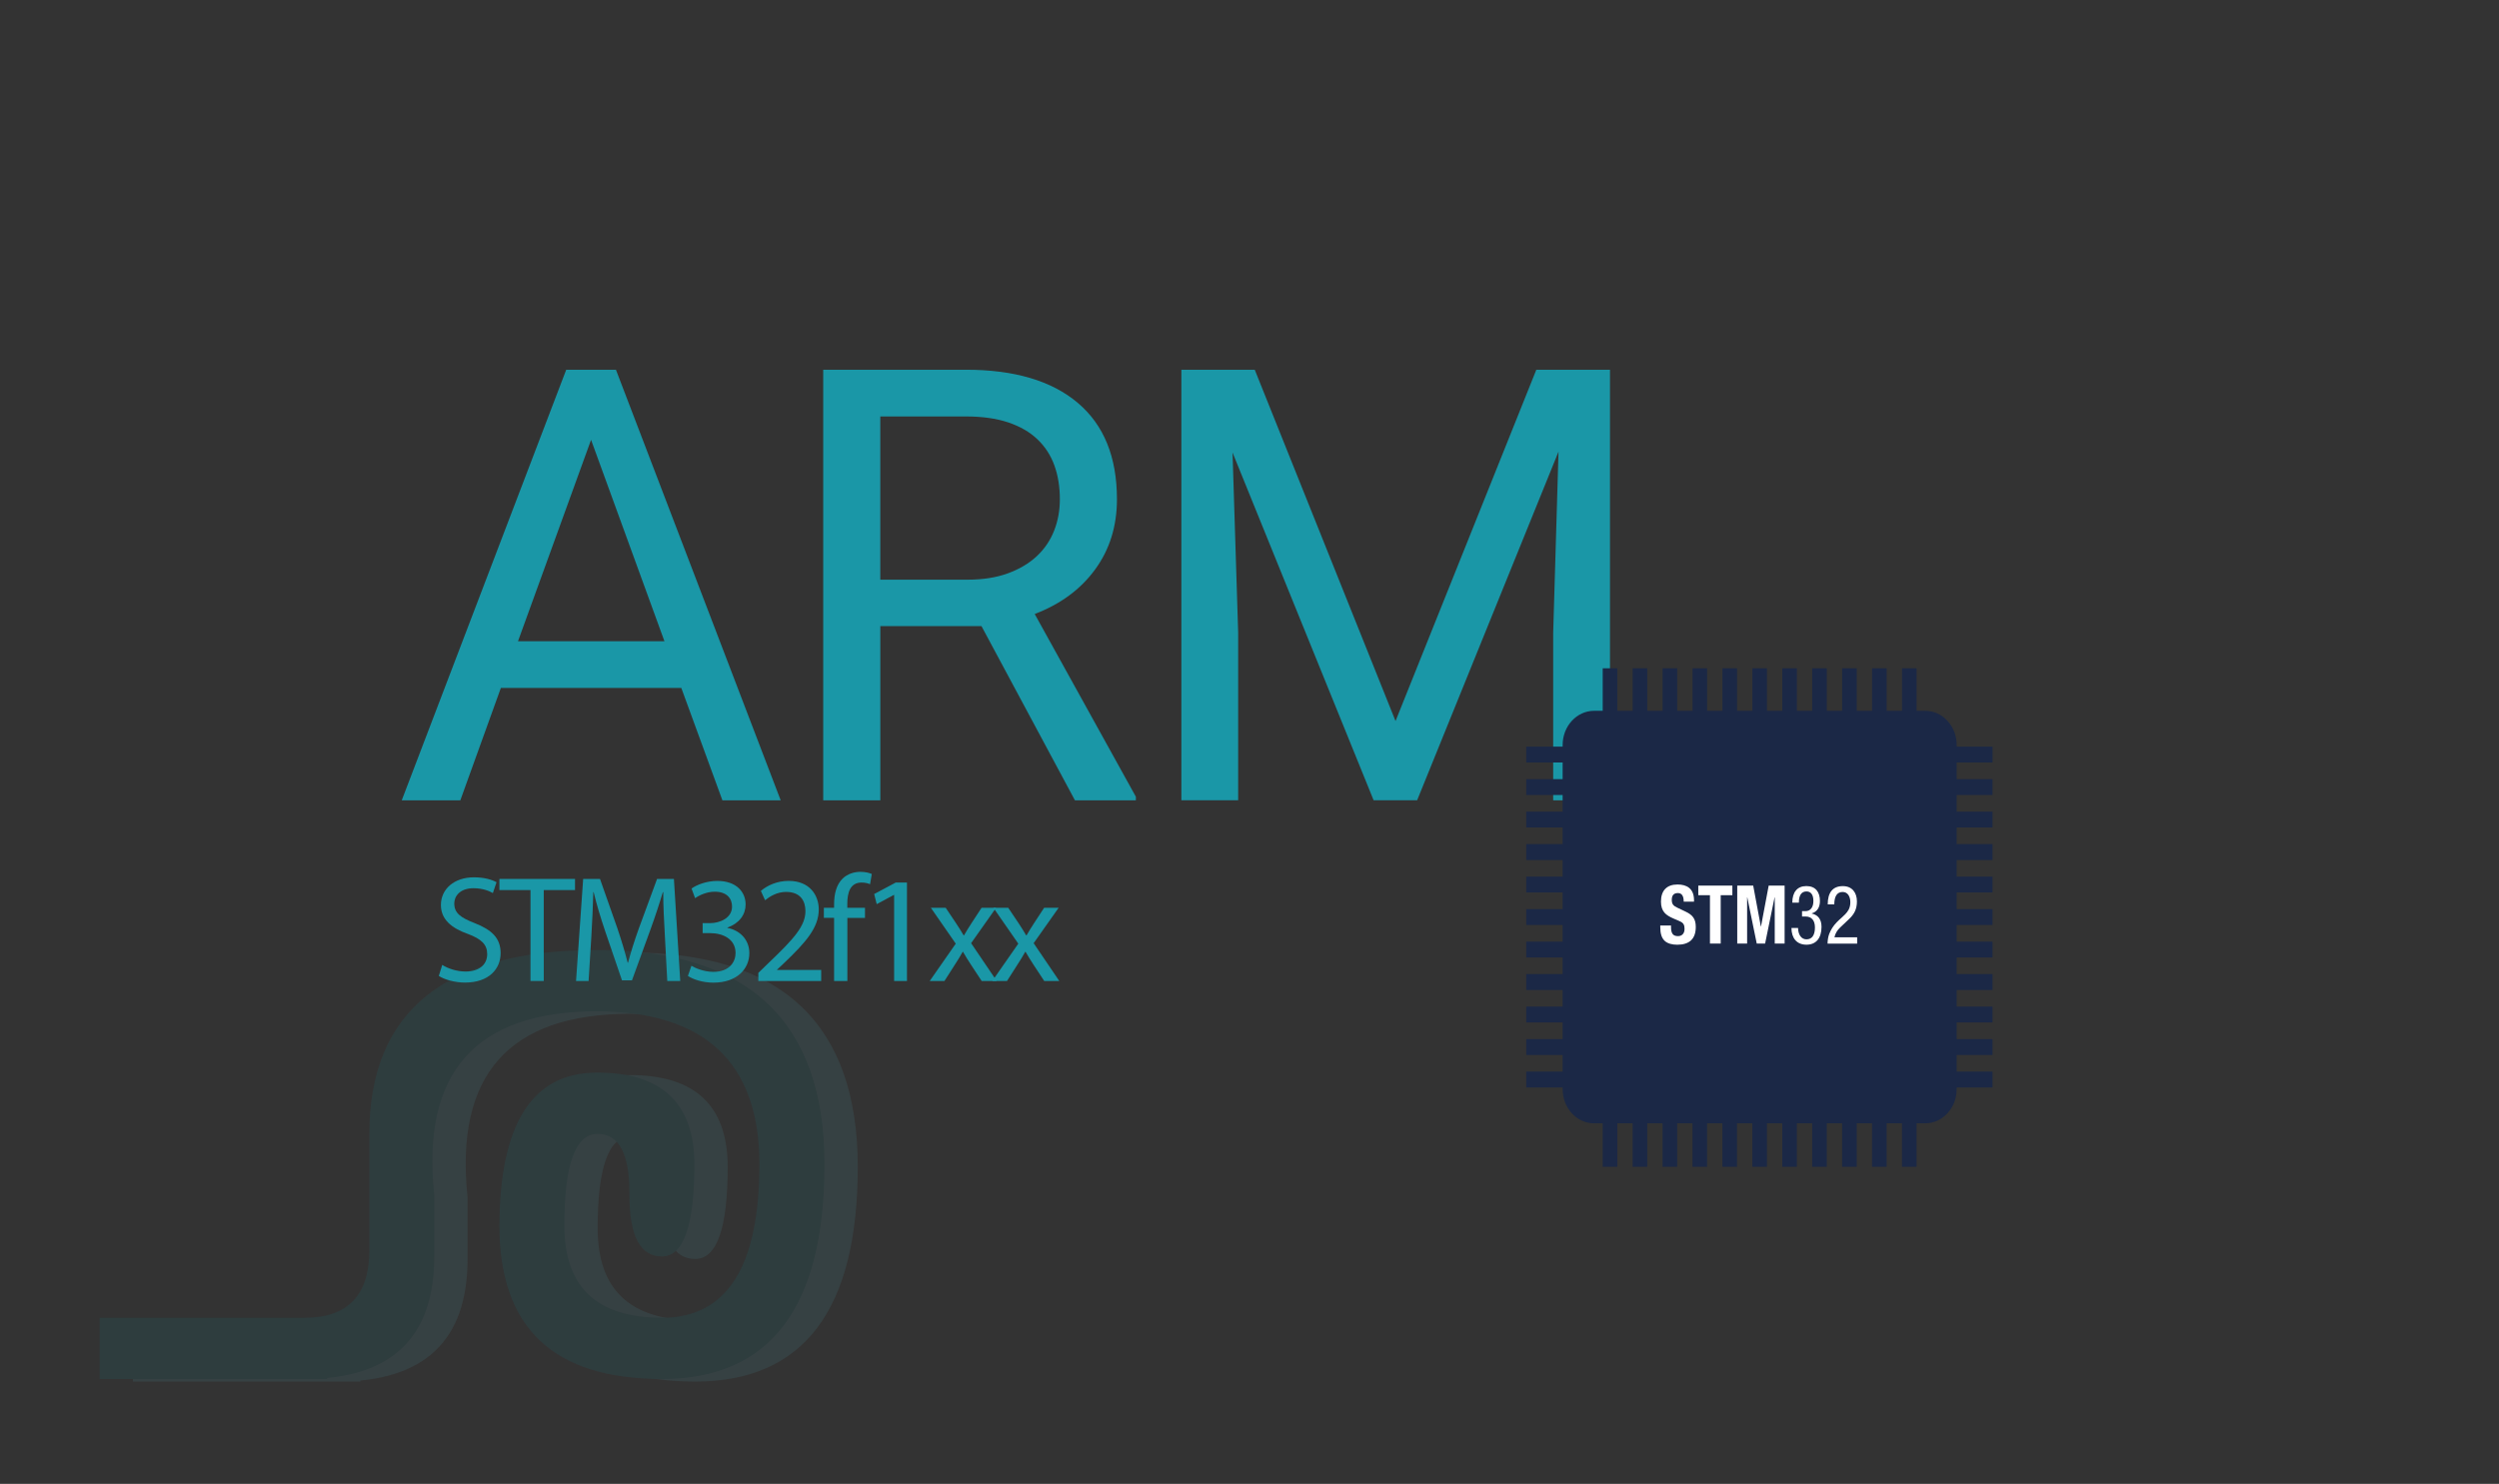 <?xml version="1.0" encoding="UTF-8"?> <svg xmlns="http://www.w3.org/2000/svg" xmlns:xlink="http://www.w3.org/1999/xlink" version="1.1" id="Layer_1" x="0px" y="0px" viewBox="0 0 825 490" style="enable-background:new 0 0 825 490;" xml:space="preserve"><rect x="0" y="0" width="825" height="490" fill="#333333" stroke="none"/> <style type="text/css"> .st0{opacity:0.1;} .st1{clip-path:url(#SVGID_00000152964190386884644260000015422481956176735407_);} .st2{clip-path:url(#SVGID_00000052095629963428068760000000199581566981527737_);fill:#52C6D9;} .st3{clip-path:url(#SVGID_00000052095629963428068760000000199581566981527737_);fill:#0094A4;} .st4{fill:#1A97A7;} .st5{display:none;} .st6{display:inline;fill:#1A97A7;} .st7{fill:#FFFFFF;} .st8{fill:#1B2846;} </style> <g class="st0"> <g> <defs> <rect id="SVGID_1_" x="23.28" y="261.72" width="272.41" height="256.9"></rect> </defs> <clipPath id="SVGID_00000023270175812893862340000004624429177509217666_"> <use xlink:href="#SVGID_1_" style="overflow:visible;"></use> </clipPath> <g style="clip-path:url(#SVGID_00000023270175812893862340000004624429177509217666_);"> <defs> <rect id="SVGID_00000127038618332219156990000014924911389220321165_" x="23.28" y="261.72" width="272.41" height="256.9"></rect> </defs> <clipPath id="SVGID_00000103266696320018835010000007669967918810599839_"> <use xlink:href="#SVGID_00000127038618332219156990000014924911389220321165_" style="overflow:visible;"></use> </clipPath> <path style="clip-path:url(#SVGID_00000103266696320018835010000007669967918810599839_);fill:#52C6D9;" d="M118.98,456.22H43.87 v-20.24h75.12V456.22z M132.93,413.72v-38.46c0-40.48,25.04-60.72,75.12-60.72c50.08,0,75.12,23.61,75.12,70.84 c0,47.23-17.89,70.84-53.66,70.84c-35.77,0-53.66-16.87-53.66-50.6c0.14-33.73,10.87-50.6,32.19-50.6 c21.46,0,32.19,10.12,32.19,30.36c0,20.24-3.58,30.36-10.73,30.36c-7.16,0-10.73-6.75-10.73-20.24 c0.14-13.49-3.36-20.24-10.52-20.24c-7.3,0-10.95,10.12-10.95,30.36c0,20.24,10.73,30.36,32.19,30.36 c21.46,0,32.19-16.87,32.19-50.6c0-33.6-17.89-50.46-53.66-50.6c-40.06,0-57.95,20.24-53.66,60.72v20.24 c0,26.99-14.31,40.48-42.92,40.48h-3.43v-20.24h3.43C125.78,435.98,132.93,428.56,132.93,413.72L132.93,413.72z"></path> <path style="clip-path:url(#SVGID_00000103266696320018835010000007669967918810599839_);fill:#0094A4;" d="M107.99,455.39H32.88 v-20.24h75.12V455.39z M121.94,412.89v-38.46c0-40.48,25.04-60.72,75.12-60.72c50.08,0,75.12,23.61,75.12,70.84 c0,47.23-17.89,70.84-53.66,70.84c-35.77,0-53.66-16.87-53.66-50.6c0.14-33.73,10.87-50.6,32.19-50.6 c21.46,0,32.19,10.12,32.19,30.36c0,20.24-3.58,30.36-10.73,30.36c-7.16,0-10.73-6.75-10.73-20.24 c0.14-13.49-3.36-20.24-10.52-20.24c-7.3,0-10.95,10.12-10.95,30.36c0,20.24,10.73,30.36,32.19,30.36 c21.46,0,32.19-16.87,32.19-50.6c0-33.6-17.89-50.46-53.66-50.6c-40.06,0-57.95,20.24-53.66,60.72v20.24 c0,26.99-14.31,40.48-42.92,40.48h-3.43v-20.24h3.43C114.79,435.15,121.94,427.73,121.94,412.89L121.94,412.89z"></path> </g> </g> </g> <g> <path class="st4" d="M224.92,227.17h-59.57l-13.38,37.11h-19.34l54.3-142.19h16.41l54.39,142.19h-19.24L224.92,227.17z M171.01,211.74h48.34l-24.22-66.5L171.01,211.74z"></path> <path class="st4" d="M324.02,206.76h-33.4v57.52h-18.85V122.09h47.07c16.02,0,28.34,3.65,36.96,10.94 c8.63,7.29,12.94,17.9,12.94,31.84c0,8.85-2.39,16.57-7.18,23.14c-4.79,6.58-11.44,11.49-19.97,14.75l33.4,60.35v1.17h-20.12 L324.02,206.76z M290.62,191.42h28.81c5.08,0,9.52-0.7,13.33-2.1c3.81-1.4,6.98-3.29,9.52-5.66c2.54-2.38,4.44-5.18,5.71-8.4 s1.9-6.69,1.9-10.4c0-4.1-0.6-7.83-1.81-11.18c-1.21-3.35-3.08-6.23-5.62-8.64c-2.54-2.41-5.76-4.26-9.67-5.57 c-3.91-1.3-8.56-1.95-13.96-1.95h-28.22V191.42z"></path> <path class="st4" d="M414.23,122.09l46.48,116.02l46.48-116.02h24.32v142.19h-18.75V208.9l1.76-59.77l-46.68,115.14h-14.36 l-46.58-114.84l1.86,59.47v55.37h-18.75V122.09H414.23z"></path> </g> <g class="st5"> <path class="st6" d="M187.69,310.64c0,4.27-0.54,8.09-1.62,11.46c-1.08,3.37-2.61,6.24-4.59,8.61c-1.98,2.37-4.38,4.18-7.19,5.43 s-5.95,1.88-9.41,1.88c-3.36,0-6.45-0.62-9.26-1.88s-5.23-3.06-7.27-5.43c-2.03-2.37-3.61-5.24-4.73-8.61 c-1.12-3.37-1.68-7.19-1.68-11.46v-3.59c0-4.24,0.56-8.07,1.68-11.46c1.12-3.4,2.68-6.28,4.69-8.65c2-2.37,4.41-4.19,7.23-5.45 c2.81-1.26,5.9-1.89,9.26-1.89c3.46,0,6.61,0.63,9.43,1.89c2.83,1.26,5.23,3.08,7.23,5.45c1.99,2.37,3.53,5.25,4.61,8.65 c1.08,3.4,1.62,7.22,1.62,11.46V310.64z M180.23,306.97c0-3.38-0.35-6.38-1.04-8.98c-0.69-2.6-1.7-4.79-3.03-6.56 c-1.33-1.77-2.95-3.11-4.86-4.02c-1.91-0.91-4.08-1.37-6.5-1.37c-2.32,0-4.43,0.46-6.33,1.37c-1.9,0.91-3.52,2.25-4.86,4.02 c-1.34,1.77-2.38,3.96-3.11,6.56c-0.73,2.6-1.09,5.6-1.09,8.98v3.67c0,3.41,0.37,6.42,1.11,9.02c0.74,2.6,1.79,4.8,3.14,6.58 c1.35,1.78,2.98,3.13,4.88,4.04c1.9,0.91,4.01,1.37,6.33,1.37c2.45,0,4.62-0.46,6.52-1.37c1.9-0.91,3.51-2.26,4.82-4.04 c1.31-1.78,2.31-3.98,2.99-6.58c0.68-2.6,1.02-5.61,1.02-9.02V306.97z"></path> <path class="st6" d="M227.51,316.58c0,3.1-0.37,5.96-1.09,8.57c-0.73,2.62-1.79,4.88-3.18,6.8c-1.39,1.91-3.11,3.41-5.14,4.47 s-4.35,1.6-6.95,1.6c-2.66,0-4.98-0.42-6.97-1.25s-3.71-2.04-5.14-3.63v20.35h-7.23v-58.52h6.6l0.35,4.69 c1.43-1.77,3.16-3.12,5.2-4.06s4.39-1.41,7.07-1.41c2.66,0,5.01,0.52,7.05,1.56c2.04,1.04,3.77,2.51,5.18,4.39 c1.41,1.89,2.47,4.15,3.18,6.8c0.72,2.64,1.07,5.58,1.07,8.81V316.58z M220.28,315.76c0-2.11-0.22-4.09-0.66-5.96 c-0.44-1.86-1.13-3.5-2.07-4.9s-2.12-2.52-3.55-3.34c-1.43-0.82-3.14-1.23-5.12-1.23c-1.22,0-2.34,0.14-3.34,0.43 c-1,0.29-1.91,0.69-2.71,1.21c-0.81,0.52-1.52,1.14-2.15,1.86c-0.62,0.72-1.17,1.49-1.64,2.32v20.2c0.47,0.83,1.02,1.61,1.64,2.32 c0.62,0.72,1.34,1.33,2.15,1.84c0.81,0.51,1.72,0.91,2.73,1.19c1.02,0.29,2.15,0.43,3.4,0.43c1.95,0,3.64-0.42,5.06-1.25 c1.42-0.83,2.6-1.95,3.54-3.36s1.63-3.05,2.07-4.94c0.44-1.89,0.66-3.89,0.66-6V315.76z"></path> <path class="st6" d="M248.23,338.02c-2.94,0-5.61-0.51-7.99-1.52s-4.42-2.43-6.11-4.24c-1.69-1.81-3-3.96-3.91-6.46 c-0.91-2.5-1.37-5.23-1.37-8.2v-1.64c0-3.44,0.51-6.51,1.54-9.22c1.03-2.71,2.4-4.99,4.12-6.84c1.72-1.85,3.68-3.26,5.9-4.24 c2.21-0.98,4.52-1.46,6.91-1.46c3.02,0,5.62,0.53,7.81,1.58s3.99,2.51,5.41,4.36c1.42,1.85,2.47,4.04,3.14,6.56 c0.68,2.53,1.02,5.27,1.02,8.24v3.24h-28.63c0.05,1.95,0.37,3.78,0.96,5.47c0.59,1.69,1.42,3.16,2.5,4.41 c1.08,1.25,2.38,2.24,3.91,2.97c1.52,0.73,3.25,1.09,5.18,1.09c2.55,0,4.71-0.52,6.48-1.56c1.77-1.04,3.32-2.42,4.65-4.14 l4.41,3.44c-0.68,1.04-1.5,2.05-2.46,3.03c-0.96,0.98-2.09,1.85-3.38,2.62c-1.29,0.77-2.77,1.38-4.43,1.84 C252.23,337.79,250.34,338.02,248.23,338.02z M247.33,300.13c-1.46,0-2.8,0.27-4.02,0.8c-1.22,0.53-2.32,1.31-3.28,2.32 c-0.96,1.02-1.76,2.28-2.4,3.79c-0.64,1.51-1.07,3.24-1.31,5.2h21.17v-0.55c-0.08-1.41-0.31-2.8-0.68-4.18 c-0.38-1.38-0.96-2.62-1.76-3.71c-0.79-1.09-1.82-1.98-3.07-2.66C250.73,300.47,249.18,300.13,247.33,300.13z"></path> <path class="st6" d="M287.5,301.46c-0.62-0.1-1.21-0.18-1.74-0.21c-0.53-0.04-1.14-0.06-1.82-0.06c-2.5,0-4.54,0.55-6.11,1.64 c-1.58,1.09-2.75,2.57-3.54,4.41v30h-7.23v-42.27h7.03l0.12,4.88c1.09-1.74,2.46-3.12,4.1-4.14s3.63-1.52,5.98-1.52 c0.52,0,1.12,0.06,1.8,0.18c0.68,0.12,1.15,0.24,1.41,0.37V301.46z"></path> <path class="st6" d="M314.24,337.24c-0.26-0.52-0.47-1.18-0.62-1.97c-0.16-0.79-0.29-1.62-0.39-2.48c-0.68,0.7-1.44,1.37-2.29,2.01 c-0.85,0.64-1.77,1.2-2.77,1.68c-1,0.48-2.09,0.86-3.26,1.13s-2.41,0.41-3.71,0.41c-2.16,0-4.12-0.33-5.88-0.98 s-3.26-1.54-4.49-2.66c-1.24-1.12-2.19-2.44-2.87-3.96c-0.68-1.52-1.02-3.16-1.02-4.9c0-2.27,0.44-4.26,1.33-6 c0.88-1.73,2.15-3.18,3.81-4.36c1.65-1.17,3.65-2.06,6-2.66c2.34-0.6,4.96-0.9,7.85-0.9h7.19v-3.32c0-2.53-0.76-4.54-2.27-6.04 c-1.51-1.5-3.74-2.25-6.68-2.25c-1.35,0-2.59,0.18-3.71,0.55c-1.12,0.37-2.08,0.85-2.87,1.46c-0.79,0.61-1.41,1.32-1.86,2.13 c-0.44,0.81-0.66,1.65-0.66,2.54h-7.27c0-1.51,0.4-3.01,1.19-4.49c0.79-1.48,1.92-2.82,3.38-4c1.46-1.18,3.22-2.15,5.29-2.89 s4.38-1.11,6.93-1.11c2.29,0,4.41,0.29,6.35,0.88c1.94,0.59,3.6,1.47,4.98,2.66c1.38,1.19,2.46,2.66,3.24,4.43 c0.78,1.77,1.17,3.84,1.17,6.21v19.65c0,1.43,0.12,2.94,0.37,4.51c0.25,1.58,0.62,2.94,1.11,4.08v0.62H314.24z M302.24,331.73 c1.3,0,2.53-0.18,3.67-0.55c1.15-0.36,2.19-0.84,3.12-1.43s1.75-1.26,2.44-2.01c0.69-0.75,1.23-1.54,1.62-2.34v-8.67h-6.02 c-4.14,0-7.33,0.64-9.57,1.93c-2.24,1.29-3.36,3.24-3.36,5.84c0,1.02,0.17,1.97,0.51,2.85c0.34,0.89,0.85,1.65,1.54,2.29 c0.69,0.64,1.54,1.15,2.54,1.52C299.75,331.54,300.92,331.73,302.24,331.73z"></path> <path class="st6" d="M332.49,294.98l0.23,5.31c1.51-1.9,3.33-3.39,5.47-4.47c2.13-1.08,4.53-1.62,7.19-1.62 c2.06,0,3.92,0.28,5.59,0.84c1.67,0.56,3.09,1.46,4.26,2.7c1.17,1.24,2.08,2.83,2.71,4.77c0.64,1.94,0.96,4.29,0.96,7.05v27.7 h-7.23v-27.77c0-1.64-0.18-3.04-0.55-4.2c-0.37-1.16-0.91-2.1-1.62-2.83c-0.72-0.73-1.6-1.26-2.66-1.6 c-1.05-0.34-2.27-0.51-3.65-0.51c-2.34,0-4.4,0.62-6.17,1.88c-1.77,1.25-3.15,2.89-4.14,4.92v30.12h-7.23v-42.27H332.49z"></path> <path class="st6" d="M362.04,315.76c0-3.23,0.4-6.17,1.19-8.81c0.79-2.64,1.92-4.91,3.38-6.8c1.46-1.89,3.21-3.35,5.25-4.39 c2.04-1.04,4.33-1.56,6.86-1.56c2.58,0,4.83,0.44,6.76,1.31c1.93,0.87,3.59,2.13,5,3.77v-22.03h7.23v60h-6.64l-0.35-4.53 c-1.41,1.72-3.1,3.03-5.08,3.95c-1.98,0.91-4.31,1.37-6.99,1.37c-2.47,0-4.73-0.53-6.78-1.6c-2.04-1.07-3.8-2.56-5.25-4.47 c-1.46-1.91-2.58-4.18-3.38-6.8c-0.79-2.62-1.19-5.47-1.19-8.57V315.76z M369.27,316.58c0,2.11,0.21,4.1,0.64,5.96 c0.43,1.86,1.1,3.48,2.01,4.86c0.91,1.38,2.07,2.47,3.48,3.28c1.41,0.81,3.09,1.21,5.04,1.21c1.28,0,2.42-0.15,3.44-0.45 c1.02-0.3,1.93-0.72,2.75-1.27s1.55-1.2,2.19-1.95c0.64-0.75,1.19-1.59,1.66-2.5V306.3c-0.47-0.86-1.02-1.65-1.64-2.38 c-0.62-0.73-1.35-1.36-2.17-1.89c-0.82-0.53-1.74-0.95-2.75-1.25c-1.02-0.3-2.15-0.45-3.4-0.45c-1.98,0-3.68,0.41-5.1,1.23 c-1.42,0.82-2.58,1.93-3.5,3.34c-0.91,1.41-1.58,3.04-2.01,4.9c-0.43,1.86-0.64,3.85-0.64,5.96V316.58z"></path> </g> <g class="st5"> <path class="st6" d="M553.26,332.41h-11.91l-2.68,7.42h-3.87l10.86-28.44h3.28l10.88,28.44h-3.85L553.26,332.41z M542.48,329.33 h9.67l-4.84-13.3L542.48,329.33z"></path> <path class="st6" d="M559.21,329.09c0-1.61,0.2-3.08,0.6-4.4s0.96-2.45,1.69-3.4s1.6-1.68,2.63-2.2s2.17-0.78,3.43-0.78 c1.29,0,2.42,0.22,3.38,0.65s1.8,1.06,2.5,1.88v-11.02h3.61v30h-3.32l-0.18-2.27c-0.7,0.86-1.55,1.52-2.54,1.97 s-2.16,0.68-3.5,0.68c-1.24,0-2.37-0.27-3.39-0.8s-1.9-1.28-2.63-2.24s-1.29-2.09-1.69-3.4s-0.6-2.74-0.6-4.29V329.09z M562.82,329.5c0,1.05,0.11,2.05,0.32,2.98s0.55,1.74,1.01,2.43s1.04,1.24,1.74,1.64s1.54,0.61,2.52,0.61 c0.64,0,1.21-0.08,1.72-0.22s0.97-0.36,1.38-0.63s0.77-0.6,1.09-0.98s0.6-0.79,0.83-1.25v-9.71c-0.23-0.43-0.51-0.83-0.82-1.19 s-0.67-0.68-1.08-0.95s-0.87-0.48-1.38-0.62s-1.07-0.22-1.7-0.22c-0.99,0-1.84,0.21-2.55,0.62s-1.29,0.97-1.75,1.67 s-0.79,1.52-1.01,2.45s-0.32,1.92-0.32,2.98V329.5z"></path> <path class="st6" d="M586.62,334.93l5.23-16.23h3.69l-7.58,21.13h-2.75l-7.66-21.13h3.69L586.62,334.93z"></path> <path class="st6" d="M609.07,339.83c-0.13-0.26-0.23-0.59-0.31-0.99s-0.14-0.81-0.2-1.24c-0.34,0.35-0.72,0.69-1.14,1.01 s-0.89,0.6-1.39,0.84s-1.04,0.43-1.63,0.57s-1.2,0.21-1.86,0.21c-1.08,0-2.06-0.16-2.94-0.49s-1.63-0.77-2.25-1.33 s-1.1-1.22-1.44-1.98s-0.51-1.58-0.51-2.45c0-1.13,0.22-2.13,0.66-3s1.08-1.59,1.9-2.18s1.83-1.03,3-1.33s2.48-0.45,3.93-0.45h3.59 v-1.66c0-1.26-0.38-2.27-1.13-3.02s-1.87-1.12-3.34-1.12c-0.68,0-1.3,0.09-1.86,0.27s-1.04,0.43-1.44,0.73s-0.71,0.66-0.93,1.06 s-0.33,0.83-0.33,1.27h-3.63c0-0.75,0.2-1.5,0.6-2.25s0.96-1.41,1.69-2s1.61-1.07,2.65-1.45s2.19-0.56,3.47-0.56 c1.15,0,2.2,0.15,3.17,0.44s1.8,0.74,2.49,1.33s1.23,1.33,1.62,2.22s0.59,1.92,0.59,3.11v9.82c0,0.72,0.06,1.47,0.19,2.26 s0.31,1.47,0.56,2.04v0.31H609.07z M603.07,337.08c0.65,0,1.26-0.09,1.84-0.27s1.09-0.42,1.56-0.71s0.88-0.63,1.22-1.01 s0.62-0.77,0.81-1.17v-4.34h-3.01c-2.07,0-3.67,0.32-4.79,0.97s-1.68,1.62-1.68,2.92c0,0.51,0.08,0.98,0.25,1.43 s0.43,0.82,0.77,1.14s0.77,0.57,1.27,0.76S602.41,337.08,603.07,337.08z"></path> <path class="st6" d="M618.2,318.7l0.12,2.66c0.75-0.95,1.67-1.7,2.73-2.24s2.27-0.81,3.59-0.81c1.03,0,1.96,0.14,2.79,0.42 s1.54,0.73,2.13,1.35s1.04,1.41,1.36,2.38s0.48,2.15,0.48,3.53v13.85h-3.61v-13.89c0-0.82-0.09-1.52-0.27-2.1s-0.45-1.05-0.81-1.42 s-0.8-0.63-1.33-0.8s-1.14-0.25-1.83-0.25c-1.17,0-2.2,0.31-3.09,0.94s-1.58,1.45-2.07,2.46v15.06h-3.61V318.7H618.2z"></path> <path class="st6" d="M642.32,337.28c0.64,0,1.25-0.1,1.84-0.31s1.1-0.5,1.55-0.86s0.81-0.8,1.09-1.3s0.45-1.04,0.5-1.63h3.42 c-0.05,0.94-0.31,1.83-0.77,2.69s-1.07,1.6-1.83,2.25s-1.63,1.16-2.63,1.54s-2.05,0.58-3.17,0.58c-1.59,0-2.97-0.28-4.15-0.85 s-2.16-1.33-2.94-2.29s-1.36-2.08-1.75-3.36s-0.58-2.62-0.58-4.04v-0.82c0-1.42,0.19-2.77,0.58-4.04s0.97-2.4,1.75-3.36 s1.76-1.73,2.93-2.29s2.55-0.85,4.14-0.85c1.24,0,2.36,0.2,3.37,0.59s1.88,0.93,2.62,1.61s1.31,1.49,1.73,2.43s0.65,1.95,0.7,3.03 h-3.42c-0.05-0.65-0.21-1.26-0.46-1.83s-0.6-1.06-1.03-1.48s-0.94-0.76-1.53-1.01s-1.25-0.37-1.98-0.37 c-1.12,0-2.05,0.22-2.78,0.66s-1.33,1.03-1.78,1.75s-0.76,1.54-0.95,2.44s-0.27,1.81-0.27,2.72v0.82c0,0.94,0.09,1.86,0.27,2.76 s0.5,1.72,0.94,2.43s1.04,1.3,1.78,1.74S641.19,337.28,642.32,337.28z"></path> <path class="st6" d="M660.55,340.23c-1.47,0-2.8-0.25-3.99-0.76s-2.21-1.21-3.06-2.12s-1.5-1.98-1.95-3.23s-0.68-2.62-0.68-4.1 v-0.82c0-1.72,0.26-3.25,0.77-4.61s1.2-2.49,2.06-3.42s1.84-1.63,2.95-2.12s2.26-0.73,3.46-0.73c1.51,0,2.81,0.26,3.91,0.79 s2,1.25,2.71,2.18s1.23,2.02,1.57,3.28s0.51,2.64,0.51,4.12v1.62h-14.32c0.03,0.98,0.19,1.89,0.48,2.73s0.71,1.58,1.25,2.21 s1.19,1.12,1.95,1.48s1.62,0.55,2.59,0.55c1.28,0,2.36-0.26,3.24-0.78s1.66-1.21,2.32-2.07l2.21,1.72 c-0.34,0.52-0.75,1.03-1.23,1.51s-1.04,0.92-1.69,1.31s-1.38,0.69-2.22,0.92S661.61,340.23,660.55,340.23z M660.11,321.28 c-0.73,0-1.4,0.13-2.01,0.4s-1.16,0.65-1.64,1.16s-0.88,1.14-1.2,1.89s-0.54,1.62-0.65,2.6h10.59v-0.27 c-0.04-0.7-0.15-1.4-0.34-2.09s-0.48-1.31-0.88-1.86s-0.91-0.99-1.53-1.33S661.03,321.28,660.11,321.28z"></path> <path class="st6" d="M669.1,329.09c0-1.61,0.2-3.08,0.6-4.4s0.96-2.45,1.69-3.4s1.6-1.68,2.63-2.2s2.17-0.78,3.43-0.78 c1.29,0,2.42,0.22,3.38,0.65s1.8,1.06,2.5,1.88v-11.02h3.61v30h-3.32l-0.18-2.27c-0.7,0.86-1.55,1.52-2.54,1.97 s-2.16,0.68-3.5,0.68c-1.24,0-2.37-0.27-3.39-0.8s-1.9-1.28-2.63-2.24s-1.29-2.09-1.69-3.4s-0.6-2.74-0.6-4.29V329.09z M672.71,329.5c0,1.05,0.11,2.05,0.32,2.98s0.55,1.74,1.01,2.43s1.04,1.24,1.74,1.64s1.54,0.61,2.52,0.61 c0.64,0,1.21-0.08,1.72-0.22s0.97-0.36,1.38-0.63s0.77-0.6,1.09-0.98s0.6-0.79,0.83-1.25v-9.71c-0.23-0.43-0.51-0.83-0.82-1.19 s-0.67-0.68-1.08-0.95s-0.87-0.48-1.38-0.62s-1.07-0.22-1.7-0.22c-0.99,0-1.84,0.21-2.55,0.62s-1.29,0.97-1.75,1.67 s-0.79,1.52-1.01,2.45s-0.32,1.92-0.32,2.98V329.5z"></path> </g> <g> <path class="st4" d="M145.99,318.64c1.95,1.22,4.79,2.18,7.78,2.18c4.45,0,7.07-2.32,7.07-5.74c0-3.12-1.83-4.97-6.37-6.67 c-5.5-1.95-8.91-4.84-8.91-9.56c0-5.25,4.36-9.14,10.92-9.14c3.42,0,5.97,0.79,7.44,1.63l-1.21,3.57c-1.07-0.64-3.33-1.6-6.36-1.6 c-4.63,0-6.38,2.74-6.38,5.04c0,3.13,2.05,4.67,6.7,6.47c5.72,2.24,8.6,4.99,8.6,9.93c0,5.17-3.81,9.72-11.79,9.72 c-3.26,0-6.81-0.98-8.61-2.2L145.99,318.64z"></path> <path class="st4" d="M175.14,293.92h-10.27v-3.68h24.96v3.68h-10.32v30.02h-4.38V293.92z"></path> <path class="st4" d="M219.5,309.15c-0.26-4.68-0.57-10.37-0.54-14.54h-0.14c-1.16,3.91-2.56,8.16-4.24,12.78l-5.95,16.35h-3.29 l-5.49-16.05c-1.61-4.76-2.91-9.08-3.86-13.08h-0.12c-0.12,4.2-0.34,9.81-0.66,14.87l-0.9,14.47h-4.14l2.35-33.7h5.56l5.74,16.31 c1.39,4.13,2.52,7.84,3.39,11.35h0.13c0.89-3.41,2.06-7.13,3.57-11.35l6.01-16.32h5.56l2.09,33.7h-4.28L219.5,309.15z"></path> <path class="st4" d="M228.27,318.92c1.24,0.77,4.13,2.01,7.21,2.01c5.62,0,7.38-3.58,7.35-6.29c-0.05-4.57-4.17-6.5-8.41-6.5h-2.46 v-3.3h2.46c3.2,0,7.25-1.65,7.25-5.48c0-2.61-1.66-4.9-5.71-4.9c-2.58,0-5.09,1.14-6.48,2.14l-1.18-3.18 c1.71-1.26,5.01-2.52,8.51-2.52c6.43,0,9.34,3.79,9.34,7.76c0,3.36-2.05,6.21-6,7.65v0.1c4,0.76,7.23,3.79,7.23,8.33 c0,5.19-4.07,9.75-11.86,9.75c-3.65,0-6.83-1.13-8.42-2.22L228.27,318.92z"></path> <path class="st4" d="M250.35,323.95v-2.68l3.45-3.35c8.3-7.91,12.08-12.13,12.1-17.03c0-3.3-1.57-6.36-6.41-6.36 c-2.97,0-5.4,1.52-6.91,2.75l-1.4-3.08c2.22-1.89,5.45-3.31,9.19-3.31c6.99,0,9.93,4.8,9.93,9.43c0,6.04-4.35,10.89-11.19,17.45 l-2.57,2.43v0.1h14.56v3.64H250.35z"></path> <path class="st4" d="M275.36,323.95V303.1h-3.38v-3.33h3.38v-1.17c0-3.41,0.78-6.5,2.81-8.47c1.65-1.59,3.86-2.23,5.88-2.23 c1.6,0,2.91,0.33,3.76,0.71l-0.58,3.38c-0.67-0.29-1.53-0.55-2.82-0.55c-3.71,0-4.69,3.29-4.69,7.03v1.31h5.84v3.33h-5.82v20.85 H275.36z"></path> <path class="st4" d="M295.17,295.53h-0.1l-5.64,3.04l-0.84-3.34l7.1-3.79h3.73v32.5h-4.24V295.53z"></path> <path class="st4" d="M312.2,299.77l3.47,5.18c0.91,1.36,1.66,2.58,2.46,3.94h0.11c0.8-1.42,1.61-2.67,2.45-3.98l3.36-5.14h4.79 l-8.25,11.69l8.47,12.5h-4.97l-3.58-5.44c-0.94-1.4-1.74-2.76-2.59-4.21h-0.11c-0.79,1.47-1.62,2.74-2.56,4.22l-3.47,5.43h-4.86 l8.6-12.34l-8.21-11.84H312.2z"></path> <path class="st4" d="M332.85,299.77l3.47,5.18c0.91,1.36,1.66,2.58,2.46,3.94h0.11c0.8-1.42,1.61-2.67,2.45-3.98l3.36-5.14h4.79 l-8.25,11.69l8.47,12.5h-4.97l-3.58-5.44c-0.94-1.4-1.74-2.76-2.59-4.21h-0.11c-0.79,1.47-1.62,2.74-2.56,4.22l-3.47,5.43h-4.86 l8.6-12.34l-8.21-11.84H332.85z"></path> </g> <path class="st7" d="M564.29,277.7c0.59-2.98,3.25-4.92,5.89-5.04c1.11-0.08,2.21,0.29,3.09,1.03c1.48,1.32,1.87,3.81,1.2,5.79 c-0.88,2.56-2.77,4.71-5.55,4.71c-2.66-0.05-4.78-2.48-4.73-5.43C564.18,278.41,564.22,278.05,564.29,277.7L564.29,277.7z"></path> <path class="st8" d="M657.81,251.8v-5.24h-11.84v-0.53c0-6.25-4.66-11.31-10.41-11.31h-2.83v-14.04h-4.82v14.04h-5.06v-14.04h-4.82 v14.04h-5.06v-14.04h-4.82v14.04h-5.06v-14.04h-4.82v14.04h-5.06v-14.04h-4.82v14.04h-5.06v-14.04h-4.82v14.04h-5.06v-14.04h-4.82 v14.04h-5.06v-14.04h-4.82v14.04h-5.06v-14.04h-4.82v14.04h-5.06v-14.04h-4.82v14.04h-5.06v-14.04h-4.83v14.04h-2.82 c-5.75,0-10.41,5.06-10.41,11.31v0.53h-12.01v5.24h12.01v5.49h-12.01v5.24h12.01v5.49h-12.01v5.24h12.01v5.49h-12.01v5.24h12.01 v5.49h-12.01v5.24h12.01v5.49h-12.01v5.24h12.01v5.49h-12.01v5.24h12.01v5.49h-12.01v5.24h12.01v5.49h-12.01v5.24h12.01v5.5h-12.01 v5.24h12.01v5.49h-12.01v5.24h12.01v0.53c0,6.25,4.66,11.31,10.41,11.31h2.82v14.35h4.82v-14.35h5.06v14.35h4.82v-14.35h5.06v14.35 h4.82v-14.35h5.06v14.35h4.82v-14.35h5.06v14.35h4.82v-14.35h5.06v14.35h4.82v-14.35h5.06v14.35h4.82v-14.35h5.06v14.35h4.82v-14.35 h5.06v14.35h4.82v-14.35h5.06v14.35h4.82v-14.35h5.06v14.35h4.82v-14.35h2.83c5.75,0,10.41-5.06,10.41-11.31v-0.53h11.84v-5.24 h-11.84v-5.49h11.84v-5.24h-11.84v-5.5h11.84v-5.24h-11.84v-5.49h11.84v-5.24h-11.84v-5.49h11.84v-5.24h-11.84v-5.49h11.84v-5.24 h-11.84v-5.49h11.84v-5.24h-11.84v-5.49h11.84v-5.24h-11.84v-5.49h11.84v-5.24h-11.84v-5.49h11.84v-5.24h-11.84v-5.49H657.81 L657.81,251.8z"></path> <g> <path class="st7" d="M559.25,297.27v0.48h-3.4c0-1.93-0.67-2.84-1.92-2.84c-1.41,0-2.02,0.8-2.02,2.23c0,1.39,0.49,1.98,1.83,2.6 l2.71,1.29c2.34,1.1,3.38,2.39,3.38,5.07c0,3.97-2.12,5.87-6.12,5.87c-1.65,0-3.18-0.38-4.12-1.26c-0.99-0.91-1.48-2.36-1.48-4.5 v-0.59h3.55v0.51c0,2.39,0.86,3,2.34,3c1.26,0,2.12-0.88,2.12-2.36c0-1.18-0.25-1.98-1.51-2.52l-2.15-0.94 c-2.42-1.05-4.12-2.23-4.12-5.6c0-3.62,1.92-5.63,5.45-5.63C556.85,292.07,559.25,293.41,559.25,297.27L559.25,297.27z"></path> <path class="st7" d="M571.91,292.45v3.16h-3.85v15.98h-3.55v-15.98h-3.85v-3.16C560.65,292.45,571.91,292.45,571.91,292.45z"></path> <path class="st7" d="M578.79,292.45l2.52,13.51h0.05l2.54-13.51h5.26v19.14h-3.26v-15.28h-0.05l-3.13,15.28h-2.76l-3.13-15.28 h-0.05v15.28h-3.26v-19.14H578.79L578.79,292.45z"></path> <path class="st7" d="M600.82,297.54c0,2.04-0.89,3.54-2.71,4.08v0.05c2.12,0.48,3.23,1.93,3.23,4.42c0,3.7-1.8,5.87-4.96,5.87 c-3.33,0-4.96-2.31-4.96-5.52h2.17c0.07,2.33,1.14,3.75,2.79,3.75c1.75,0,2.79-1.29,2.79-3.92c0-2.41-1.18-3.62-3.08-3.62h-1.18 v-1.77h1.11c1.65,0,2.64-1.26,2.64-3.35c0-2.04-0.81-3.16-2.27-3.16c-1.68,0-2.52,1.29-2.52,3.62v0.08h-2.17 c0-3.46,1.63-5.47,4.64-5.47S600.82,294.54,600.82,297.54L600.82,297.54z"></path> <path class="st7" d="M613.03,297.68c0,2.57-0.91,4.24-2.66,5.87l-2.86,2.71c-1.01,0.94-1.63,2.01-1.9,3.25h7.5v2.09h-9.77 c0-0.94,0.17-2.22,0.54-3.19c0.62-1.53,1.31-2.6,2.44-3.81c0.47-0.51,1.01-0.97,1.68-1.58c0.69-0.64,1.7-1.5,2.29-2.6 c0.37-0.7,0.57-1.53,0.57-2.47c0-1.93-0.89-3.4-2.54-3.4c-1.78,0-2.76,1.34-2.76,4.1h-2.17c0-3.94,1.68-6.03,4.98-6.03 C611.41,292.61,613.03,294.73,613.03,297.68L613.03,297.68z"></path> </g> </svg> 